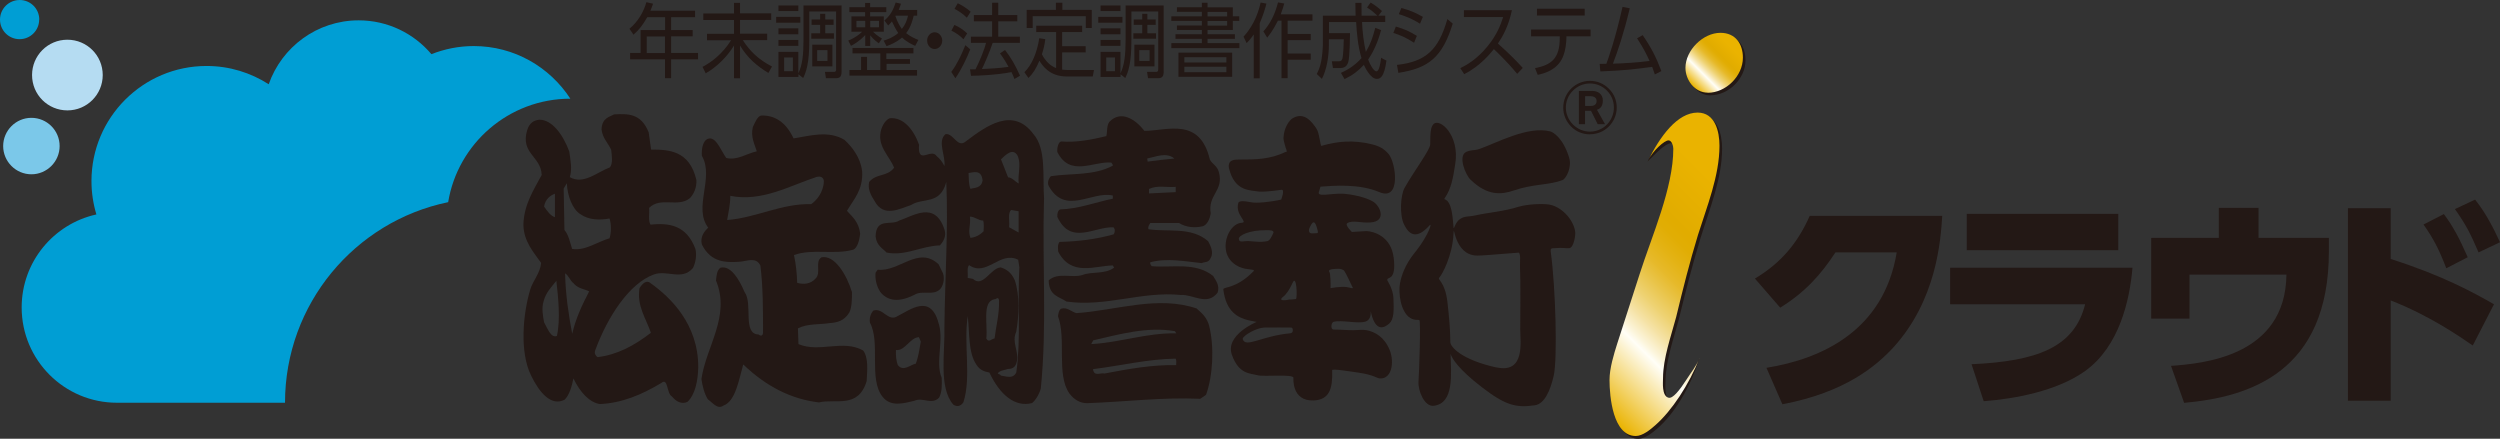 <?xml version="1.0" encoding="UTF-8"?><svg id="_レイヤー_2" xmlns="http://www.w3.org/2000/svg" xmlns:xlink="http://www.w3.org/1999/xlink" viewBox="0 0 228.5 40.1"><rect x="0" y="0" width="228.5" height="40.1" fill="#333333" stroke="none"/><defs><style>.cls-1{fill:#009ed4;}.cls-2{fill:#b5dcf2;}.cls-3{fill:#231815;}.cls-4{fill:url(#_名称未設定グラデーション_2);}.cls-5{fill:url(#_名称未設定グラデーション_2-2);}.cls-6{fill:#7bc8e9;}</style><linearGradient id="_名称未設定グラデーション_2" x1="143.1" y1="34.12" x2="161.4" y2="15.81" gradientUnits="userSpaceOnUse"><stop offset="0" stop-color="#eab300"/><stop offset=".25" stop-color="#fffef7"/><stop offset=".27" stop-color="#fcf6df"/><stop offset=".33" stop-color="#f5e2a5"/><stop offset=".39" stop-color="#eed272"/><stop offset=".45" stop-color="#e9c449"/><stop offset=".5" stop-color="#e6b929"/><stop offset=".56" stop-color="#e3b212"/><stop offset=".61" stop-color="#e1ad04"/><stop offset=".65" stop-color="#e1ac00"/><stop offset=".85" stop-color="#eab300"/></linearGradient><linearGradient id="_名称未設定グラデーション_2-2" x1="154.64" y1="7.79" x2="158.78" y2="3.65" xlink:href="#_名称未設定グラデーション_2"/></defs><g id="_ロゴ"><path class="cls-3" d="M63.53.99v.58h-2.19v1.18h1.97v.57h-1.97v1.52h2.46v.58h-2.46v1.73h-.56v-1.73h-3.19v-.58h.96v-2.09h2.24v-1.18h-1.63c-.43.74-.73,1.14-1.26,1.6l-.37-.54c.8-.67,1.3-1.55,1.55-2.43l.61.14c-.07.19-.11.32-.24.64h4.09ZM60.78,3.33h-1.67v1.52h1.67v-1.52Z"/><path class="cls-3" d="M67.09,1.22V.26h.55v.96h2.85v.6h-2.85v1.26h2.48v.59h-2.23c.7,1.06,1.43,1.76,2.67,2.41l-.33.59c-1.05-.64-1.92-1.38-2.59-2.51v2.99h-.55v-2.99c-.59.97-1.54,1.95-2.59,2.54l-.29-.59c.85-.44,1.82-1.19,2.61-2.43h-2.2v-.59h2.47v-1.26h-2.81v-.6h2.81Z"/><path class="cls-3" d="M73.15,1.54v.54h-2.21v-.54h2.21ZM72.97,7.03h-1.82v-2.29h1.82v1.96c.36-.72.47-1.72.47-3.02V.5h3.48v6.03c0,.39-.09.62-.52.62h-.91l-.09-.58h.79c.21.02.23-.12.23-.23V1.05h-2.45v2.65c0,2.1-.29,2.88-.56,3.43l-.43-.34v.24ZM72.97.5v.51h-1.82v-.51h1.82ZM72.97,2.59v.54h-1.82v-.54h1.82ZM72.97,3.65v.54h-1.82v-.54h1.82ZM72.47,5.25h-.8v1.26h.8v-1.26ZM75.43,1.78h.76v.49h-.76v.77h.79v.5h-2.07v-.5h.81v-.77h-.78v-.49h.78v-.52h.47v.52ZM76.08,4.08v1.99h-1.84v-1.99h1.84ZM75.63,4.58h-.94v.99h.94v-.99Z"/><path class="cls-3" d="M80.34,3.97c-.2-.14-.48-.34-.8-.74v.97h-.46v-1c-.11.13-.57.62-1.3.99l-.25-.48c.72-.29,1.1-.65,1.27-.81h-.98v-1.4h1.25v-.39h-1.44v-.45h1.44v-.39h.46v.39h1.48v.45h-1.48v.39h1.25v1.4h-.99c.11.11.41.39.82.62l-.29.45ZM83.19,5.84h-2.16v.56h2.79v.51h-6.18v-.51h1.06v-1.2h.55v1.2h1.21v-1.52h-2.54v-.5h5.57v.5h-2.48v.52h2.16v.45ZM79.08,1.91h-.8v.58h.8v-.58ZM80.34,1.91h-.8v.58h.8v-.58ZM83.83.9v.53h-.32c-.05.25-.23,1.02-.69,1.6.38.31.88.53,1.12.62l-.29.54c-.23-.1-.76-.33-1.2-.76-.54.46-1.09.67-1.42.79l-.27-.51c.32-.09.81-.25,1.34-.69-.22-.32-.41-.7-.58-1.06-.13.16-.23.26-.34.37l-.35-.46c.5-.41.79-.88,1.03-1.64l.49.11c-.07.23-.13.36-.21.57h1.7ZM81.87,1.42l-.03.05c.21.62.45.99.59,1.17.39-.48.5-.94.56-1.21h-1.13Z"/><path class="cls-3" d="M86.12,3.71c0,.41-.3.77-.69.77s-.69-.35-.69-.77.31-.76.69-.76.69.35.69.76Z"/><path class="cls-3" d="M86.95,6.57c.53-.71.94-1.58,1.28-2.44l.45.38c-.27.71-.84,1.92-1.36,2.64l-.37-.57ZM88.06,3.59c-.32-.33-.61-.54-1.1-.79l.27-.52c.43.17.85.47,1.17.77l-.34.54ZM88.38,1.63c-.33-.35-.85-.68-1.14-.82l.3-.51c.32.15.76.4,1.18.77l-.35.55ZM91.87,4.58c.57.75.92,1.36,1.36,2.34l-.51.3c-.08-.21-.14-.36-.27-.63-.31.06-1.61.3-3.7.34l-.09-.59h.5c.4-.79.84-1.87.96-2.42h-1.38v-.57h1.94v-1.4h-1.67v-.57h1.67V.25h.56v1.13h1.74v.57h-1.74v1.4h1.98v.57h-2.49c-.27.82-.75,1.92-.98,2.39.64-.03,1.69-.08,2.43-.2,0,0-.4-.74-.78-1.23l.46-.31Z"/><path class="cls-3" d="M96.53,2.93h-1.82v-.58h4.2v.58h-1.83v1.29h2.15v.57h-2.15v1.57c.17.02.36.04.54.04h2.37l-.11.59h-2.39c-1.59,0-2.24-1.04-2.49-1.44-.29.69-.53,1.11-1,1.58l-.37-.53c.7-.68,1.16-1.82,1.36-3.11l.55.09c-.07.57-.16.91-.31,1.38.29.57.74,1.06,1.3,1.26v-3.28ZM97.1.25v.65h2.69v1.66h-.55v-1.08h-4.85v1.08h-.55V.9h2.67V.25h.58Z"/><path class="cls-3" d="M102.59,1.54v.54h-2.21v-.54h2.21ZM102.41,7.03h-1.82v-2.29h1.82v1.96c.36-.72.47-1.72.47-3.02V.5h3.48v6.03c0,.39-.09.62-.52.62h-.91l-.09-.58h.79c.21.02.23-.12.23-.23V1.05h-2.45v2.65c0,2.1-.29,2.88-.56,3.43l-.43-.34v.24ZM102.41.5v.51h-1.82v-.51h1.82ZM102.41,2.59v.54h-1.82v-.54h1.82ZM102.41,3.65v.54h-1.82v-.54h1.82ZM101.91,5.25h-.8v1.26h.8v-1.26ZM104.87,1.78h.76v.49h-.76v.77h.79v.5h-2.07v-.5h.81v-.77h-.78v-.49h.78v-.52h.47v.52ZM105.52,4.08v1.99h-1.84v-1.99h1.84ZM105.07,4.58h-.94v.99h.94v-.99Z"/><path class="cls-3" d="M109.85.67v-.42h.52v.42h2.31v.82h.59v.42h-.59v.83h-2.31v.39h2.5v.42h-2.5v.39h2.91v.46h-6.22v-.46h2.79v-.39h-2.41v-.42h2.41v-.39h-2.28v-.41h2.28v-.42h-2.79v-.42h2.79v-.41h-2.28v-.42h2.28ZM112.62,4.81v2.21h-4.91v-2.21h4.91ZM108.25,5.23v.48h3.84v-.48h-3.84ZM108.25,6.1v.5h3.84v-.5h-3.84ZM112.16,1.09h-1.79v.41h1.79v-.41ZM112.16,1.92h-1.79v.42h1.79v-.42Z"/><path class="cls-3" d="M115.15,7.16h-.56V3.15c-.27.4-.48.62-.65.79l-.28-.59c1.06-1.15,1.42-2.48,1.56-3.12l.53.1c-.11.45-.29,1.05-.61,1.79v5.04ZM115.47,2.87c.66-.72,1.09-1.66,1.34-2.65l.57.1c-.07.25-.13.48-.32.99h2.9v.58h-2.27v1.21h2.11v.57h-2.11v1.22h2.11v.57h-2.11v1.69h-.56V1.89h-.33c-.45.91-.8,1.32-.98,1.55l-.35-.57Z"/><path class="cls-3" d="M125.29.24c.44.27.71.48,1.02.77l-.32.42h.62v.58h-2.12c.03.81.16,1.95.35,2.73.42-.71.64-1.34.86-2.2l.53.21c-.14.52-.46,1.64-1.18,2.69.17.48.51,1.08.76,1.08.26,0,.38-.85.42-1.24l.49.26c-.2,1.51-.57,1.67-.88,1.67-.59,0-1.1-1.1-1.18-1.28-.55.58-1.02.94-1.77,1.3l-.33-.57c.33-.15,1.15-.52,1.88-1.35-.33-1.08-.43-2.3-.49-3.29h-2.48v1.01h1.92s-.01,2.16-.16,2.65c-.05.15-.18.54-.72.54h-.68l-.1-.62h.66c.23,0,.28-.16.31-.27.09-.32.11-1.49.12-1.74h-1.36v.52c0,1-.19,2.25-.64,3.1l-.47-.45c.13-.24.29-.57.41-1.17.11-.55.15-1.38.15-1.47V1.43h2.99c-.01-.56-.02-.83-.02-1.17h.56c0,.33,0,.63.01,1.17h1.44c-.39-.36-.53-.48-.94-.74l.32-.45Z"/><path class="cls-3" d="M129.25,3.91c-.78-.51-1.34-.72-1.9-.9l.23-.58c.76.22,1.23.42,1.92.85l-.25.62ZM127.69,5.93c2.61-.29,3.8-1.36,4.6-4.19l.49.42c-.95,3.07-2.19,4.07-4.97,4.5l-.13-.73ZM129.79,2.17c-.74-.48-1.4-.71-1.94-.88l.24-.56c.77.21,1.27.42,1.96.81l-.26.63Z"/><path class="cls-3" d="M138.19.93c-.31,1.48-.85,2.41-1.28,3.05,1.16,1.03,1.77,1.68,2.27,2.23l-.51.54c-.94-1.14-1.92-2.06-2.13-2.26-.33.4-1.25,1.55-2.71,2.29l-.36-.55c.55-.27,1.52-.8,2.5-2.01.84-1.03,1.18-1.92,1.42-2.66h-3.59v-.63h4.38Z"/><path class="cls-3" d="M143.17,3.46c0,.35-.07,1.18-.34,1.78-.51,1.17-1.71,1.48-2.28,1.6l-.25-.61c1.52-.3,2.26-.91,2.26-2.74v-.17h-2.62v-.62h5.44v.62h-2.21v.13ZM144.84.8v.62h-4.36v-.62h4.36Z"/><path class="cls-3" d="M146.21,5.84s.54-.01.61-.01c.13-.33.83-2.29,1.48-5.2l.66.13c-.55,2.32-1.12,3.98-1.54,5.06,1.07-.03,2.3-.11,3.35-.25-.3-.65-.51-1.08-1.14-2.07l.51-.29c.8,1.17,1.24,2.04,1.71,3.29l-.6.3c-.08-.25-.13-.39-.24-.69-1.39.19-2.42.33-4.74.42l-.06-.7Z"/><path class="cls-3" d="M161.45,33.62c5.07-.82,10.73-3.4,11.91-10.55h-5.6c-1.32,2.02-2.78,3.65-5.05,5.05l-2.31-2.66c2.45-1.46,3.94-3.32,5.01-5.73h12.11c-.14,2.18-.49,7.66-4.47,12.03-1.55,1.67-4.37,4.1-10.14,5.19l-1.46-3.34Z"/><path class="cls-3" d="M194.91,24.47c-.25,2.93-1.19,7.19-4.33,9.44-2.58,1.85-6.49,2.55-9.27,2.76l-1.11-3.38c5.95-.27,9.4-1.52,10.38-5.48h-12.34v-3.34h16.67ZM193.61,19.55v3.32h-13.85v-3.32h13.85Z"/><path class="cls-3" d="M212.86,21.73v1.24c0,11.08-7.31,13.33-13.23,13.85l-1.2-3.38c2.8-.21,10.47-.8,10.55-8.34h-8.86v4.02h-3.5v-7.38h6.18v-2.74h3.63v2.74h6.43Z"/><path class="cls-3" d="M226.01,31.58c-1.22-.84-3.96-2.74-7.5-4.12v9.17h-3.91v-17.6h3.91v4.64c4.78,1.52,7.64,3.11,9.44,4.14l-1.94,3.77ZM223.37,19.57c.8,1.05,1.44,2.25,2.18,3.94l-1.96,1.01c-.64-1.67-1.15-2.68-2.08-4l1.85-.95ZM226.23,18.25c1.03,1.3,1.73,2.72,2.27,3.89l-1.96.93c-.72-1.67-1.11-2.47-2.16-3.96l1.85-.87Z"/><path class="cls-1" d="M3.59,1.79c0-.99-.8-1.79-1.79-1.79S0,.8,0,1.79s.8,1.79,1.79,1.79,1.79-.8,1.79-1.79Z"/><path class="cls-6" d="M5.45,13.35c0-1.43-1.16-2.58-2.58-2.58S.29,11.93.29,13.35s1.16,2.58,2.58,2.58,2.58-1.16,2.58-2.58Z"/><path class="cls-2" d="M9.39,6.86c0,1.78-1.44,3.23-3.23,3.23s-3.23-1.44-3.23-3.23,1.44-3.23,3.23-3.23,3.23,1.44,3.23,3.23Z"/><path class="cls-1" d="M40.96,18.49c.88-5.37,5.55-9.47,11.17-9.47-1.88-2.89-5.12-4.81-8.83-4.81-1.37,0-2.67.27-3.87.74-1.6-1.89-3.98-3.09-6.65-3.09-3.8,0-7.03,2.44-8.22,5.84-1.64-1.05-3.58-1.67-5.68-1.67-5.81,0-10.52,4.71-10.52,10.52,0,1.06.16,2.09.45,3.05-3.91.86-6.83,4.34-6.83,8.5,0,4.81,3.9,8.71,8.71,8.71h15.36c0-9.03,6.39-16.57,14.9-18.33Z"/><path class="cls-3" d="M78.86,32.02c-1.81-1.01-3.99.24-5.88-.57l-.05-1.44c.9-.45,1.94-.33,2.91-.48.65-.05,1.3-.17,1.79-.97.24-.48.24-1.29.24-1.86-.49-1.61-1.6-3.43-2.79-3.18-.63.4,0,1.41-.53,1.93-.46.52-1.11.57-1.69.4-.02-.89-.12-1.73-.29-2.54,1.71-.61,3.67,0,5.42-.49.37-.16.56-.85.63-1.45-.12-1.09-.73-1.57-1.21-2.1.65-1.09,1.48-1.93,1.39-3.59-.15-1.33-.97-2.3-1.62-2.9-1.48-.89-3.18-.36-4.65-.13-.73-1.56-1.79-2.13-2.95-2.09-.34.04-.58.65-.77,1.05-.22.89.15,1.54.36,2.22-.94.2-1.77.85-2.79.61-.53-.73-1.04-2.26-1.86-1.65-.3.29-.41.85-.37,1.45,1.16,2.02-.82,4.72.58,6.57-.34.32-.76.81-.58,1.54.85,1.69,2.25,1.65,3.49,1.57.58-.04,1.48-.48,1.86.36.24,1.93.24,4.04.24,6.13-.02.36-.29.28-.41.16-1.5-.04-.49-2.82-1.28-3.88-.51-1.21-1.29-2.46-2.2-2.22-.32.21-.37.73-.41,1.17,1.35,3.27-.9,6.01-1.33,9,.1.69.26,1.32.58,1.85.46.33.89.97,1.45.57,1.09-.4,1.4-2.38,1.79-3.75,2.1,2.02,4.41,3.18,6.92,3.47,1.52-.37,3.58.61,4.36-1.94.05-.93.19-2.18-.34-2.83ZM66.46,20.12c.12-.73.29-1.41.29-2.22,2.86.57,5.35-.89,7.92-1.74.24-.04.56-.04.63.36,0,1.02-.68,1.82-1.16,2.14-2.69-.08-5.04,1.25-7.68,1.45Z"/><path class="cls-3" d="M59.45,25.86c-.37-.28-.73.04-1,.48-.26,1.65.6,2.75,1.04,4.08-1.53,1.18-3.12,2.02-4.87,2.22-.12-.08-.31-.27-.24-.56,1.16-3.19,3.17-6.18,5.35-6.98,1.21-.48,2.59.6,3.61-.61.22-.45.37-1.13.22-1.74-.84-2.25-2.51-2.38-4.11-2.22-.22-.4-.07-1.05-.12-1.53,1.06-1.05,2.64,0,3.73-.89.34-.37.63-.93.59-1.66-.63-2.7-2.52-2.78-4.14-2.78l-.22-1.57c-.7-1.78-1.94-1.7-3.15-1.65-.44.24-1.11.32-1.16,1.37.1.81.54,1.17.88,1.86.05.49.19,1.25-.12,1.62-1.19.44-2.4,1.61-3.66.89.24-.72.05-1.61-.05-2.35-.6-1.61-1.6-2.9-2.73-2.9-.46.05-.9.24-1.12.97-.63,2.13,1.28,2.38,1.33,4.08-.73,1.37-1.6,2.67-1.67,4.48-.02,1.58,1,2.67,1.62,3.56-.1.96-.72,1.57-.99,2.41-.68,2.27-.99,5.73.07,7.88.76,1.57,1.84,2.85,3.07,2.21.44-.44.65-1.21.8-1.94.63,1.29,1.45,2.17,2.4,2.34,2-.08,3.85-.85,5.64-1.93.63-.52.46.97.97,1.24.39.49.92.73,1.41.49.7-.64.97-1.93.99-3.19,0-3.92-2.54-6.37-4.36-7.66ZM50.72,17.72v2.13c-.39-.12-.68-.52-.99-.97.1-.69.61-1.05.99-1.17ZM50.89,30.71c-.53.2-.85-.69-1.16-1.25-.12-.61-.24-1.33-.04-1.94.21-.81.75-1.33,1.16-1.85.17,1.5.39,3.51.05,5.05ZM51.52,17.23l.29-.48c.05,1.2.55,2.41,1.23,2.82.78.56,1.8.56,2.67.4.17.48.17,1.33,0,1.81-1.14.33-2.23,1.17-3.42.97-.19-.6-.32-1.29-.7-1.73l-.07-3.8ZM52.3,30.51c-.32-1.69-.61-3.55-.65-5.53.29.16.48.69.75.89.43.52.96.52,1.45.76-.63,1.22-1.23,2.47-1.55,3.88Z"/><path class="cls-3" d="M95.43,18.23c-.15-2.1.22-4.6-.97-5.97-1.89-2.55-4.34-.72-6.17.65-.78.69-1.14-.77-1.87-.65-.77.65.02,1.98-.1,2.91-.21-.4-.43-.69-.7-.89-.51-.81-1.77.89-1.62-1.05-.56-1.58-1.57-2.55-2.69-2.42-.29.12-.58.48-.75.97-.49,1.54.75,2.47,1.16,3.55-.64.85-1.6.49-2.28,1.3-.15.64.17,1.25.49,1.73.82,1.58,2.35.7,3.36.37,1.07-.69,2.64.03,3.2-2.1.19,4.19-.12,8.75-.17,13.16.07,2.37-.55,5.61.8,7.18.31.23.68.19.94-.21.73-2.33,0-5.28.39-7.87.19,1.57.02,3.35.82,4.48.31.48.75.6,1.16.68.97,2.06,2.35,3.19,3.9,2.79.31-.24.66-.81.8-1.33.58-5.85.12-11.21.29-17.27ZM93.06,14.36c.27.76-.05,1.57.05,2.41-.31-.15-.61-.56-.97-.56l-.65-1.65c.43-.41,1.16-1.17,1.58-.2ZM92.42,19.19l.68.12v1.94l-.87-.48c.07-.52-.14-1.33.19-1.57ZM89.9,21.14c-.36.36-.77.56-1.2.6-.26-.6.05-1.25-.05-1.94.44,0,.78.36,1.21.36.1.29.04.69.04.98ZM89.81,16.49c-.12.73-.73.65-1.11.77-.17-.4-.15-.93-.17-1.45.44-.04,1.16-.36,1.28.68ZM90.15,30.94c.14-1.29-.41-3.39.75-3.59.14.03.32-.29.41.08.04,1.3-.27,2.35-.41,3.51-.25,0-.53.43-.75,0ZM92.89,34.04c-.32.65-.97.33-1.41.29-.08-.16-.19-.08-.29-.21.22-.28.63-.28.94-.4.31,0,.68-.08.8-.64.23-.97-.49-1.78-.05-2.75.26-1.45.34-3.34-.13-4.72-.34-.76-.8-1.01-1.28-1.17-.92.04-1.63,1.9-2.54,1.05l-.48-.09c.04-.4-.1-.89.12-1.17,1.6,1.12,2.81-1.33,4.49-.49l.11.69c-.18,3.03.15,6.62-.28,9.6Z"/><path class="cls-3" d="M81.02,23.08c1.69.36,3.22-.61,4.89-.65.29-.33.63-.84.41-1.46-.87-2.66-2.88-1.21-4.14-.81-.7.49-2.11-.32-2.15,1.45.09.85.65,1.09.99,1.46Z"/><path class="cls-3" d="M80.44,26.66c.87,1.13,2.18.77,3.15.28.7-.44,1.65.12,2.32-.49.27-.28.46-.88.29-1.45l-.41-.84c-1.84-1.74-3.61.72-5.57.49l-.19.27c-.08.6.12,1.29.41,1.73Z"/><path class="cls-3" d="M85.74,29.36c-.77-2.46-2.54-1.05-3.68-.48-.88.61-1.38-.84-2.26-.48-.19.25-.36.61-.29,1.09.99,1.81-.14,5.16,1.16,6.78.75.97,2.01.57,2.91.36.75-.36,1.57.41,2.25-.28.27-.48.27-1.17.24-1.82-.63-1.49.29-3.54-.34-5.16ZM83.71,33.24c-.49.08-1.14.77-1.65.13-.15-.41-.19-.85-.17-1.38.82.12,1.31-1.17,2.1-1.17l.17.4c-.12.69-.22,1.42-.46,2.02Z"/><path class="cls-3" d="M110.88,25.22c-1.63-1.29-3.7-.73-5.62-.89-.07-.12-.17-.2-.12-.36,1.53-.41,3.17-.08,4.7.08.3-.15.61,0,.82-.48.3-.52-.03-1.13-.24-1.53-1.58-1.34-3.6-.81-5.45-1.09-.07-.24.07-.4.17-.57h2.62c.64.4,1.45.48,2.2.29.34-.13.6-.56.7-1.17-.29-1.7,1.21-2.06.75-3.75-.17-.64-.61-.73-.83-1.17-.92-3.92-3.92-2.62-5.98-2.62-.85-1.09-2.15-1.9-3.19-.84-.27.31-.19.88-.29,1.32-1.33.32-2.74.6-4.11.49-.3.03-.41.64-.37.96,1.16,2.34,3.34.81,4.94.97.05.12.15.16.13.28-1.72.93-3.75.68-5.65.96-.16.13-.38.57-.21.89,1.51,2.74,3.95.44,5.86.88v.29c-1.6.33-3.12.93-4.82.98-.17.07-.28.36-.25.68,1.22,2.66,3.44.85,5.14.96l.1.16c.02.2,0,.36-.1.48-1.6.45-3.26.65-4.94.69-.2.29-.14.53-.12.89,1.19,2.3,3.36,1.29,4.99,1.26l.12.2c-.85.64-1.99.32-2.91.68-.99.29-2.2-.28-3.07.48.02,1.46,1.02,1.5,1.62,1.94,3.58.52,6.9-.96,10.45-.6,1.12-.08,2.4,1.04,3.37-.21.21-.64-.14-1.08-.41-1.53ZM107.46,17.08v.48l-2.44.12v-.41c.75-.36,1.62-.12,2.44-.19ZM104.85,14.49c.8-.16,1.75-.61,2.49,0-.82.08-1.62.16-2.44.28l-.05-.28Z"/><path class="cls-3" d="M109.42,28.21c-3.58-1.24-7.38.16-11.04.41-.46-.13-.85-.57-1.38-.41-.2.08-.27.45-.3.69.78,2.07-.17,5.33,1.04,7.06.46.61,1.02.89,1.62.89,3.43-.12,6.9-.56,10.34-.4l.53-.36c.63-1.73.77-4.36.29-6.3-.19-.77-.7-1.2-1.12-1.57ZM99.91,31.11c2.42-.56,4.96-1.28,7.48-.84l.12.2c-2.64-.07-5.2.85-7.77.98l.17-.33ZM107.51,33.37c-2.25-.04-4.4.36-6.56.77-.34-.11-.95.33-1.05-.4,2.52-.31,4.96-.92,7.55-.96.1.16.05.4.05.6Z"/><path class="cls-3" d="M141.87,18.76c-.65-.22-2.38-.08-3.04.13-1.4.44-2.94.56-3.9.78-.76.17-1.04.05-1.48.35-.65.43-.54,1.53-.65.17-.2-2.46-.98-1.76-.74-2.1.6-.88.75-1.84.95-3.1.43-2.64-1.44-4.26-2-3.63-.2.23-.29.52-.29,1.84,0,.49-1.48,2.44-2.34,3.97-.38.69-.48,2.49-.04,3.37.45.89,1.11,1.41,2.33.05.26-.29-.11.9-1.2,2.3-.25.33-1.19,1.34-1.51,3-.16.8.02,2.62.95,3.18.44.25.67.12.82.19.14.06-.02,4.86-.08,5.61-.06.82.54,2.32,1.39,2.22,1.89-.22,1.59-2.92,1.54-4.75.11.37.65,1.35,2.85,3.04,2.15,1.66,3.13,1.92,4.87,1.66.87-.13,1.4-1.35,1.71-2.7.35-1.52.18-8.04-.27-11.32-.05-.39.11-.31.43-.34.55-.07,1.02.04,1.29,0,.27-.05.49-.7.52-1.31.02-.83-.8-2.17-2.1-2.61ZM136.78,33.59c-3.24-.72-4.22-1.9-4.22-2.32,0-1.14-.13-2.47-.26-3.62-.22-1.97-.97-2.06-.74-2.29.25-.26,1.19-1.97,1.29-3.98.06-1.23-.02,1.98,2.18,1.98.38,0,.9-.04,3.67-.26.36-.13.2.84.23,1.35.06,1.26.02,4.66.02,5.7s.48,4.01-2.16,3.43Z"/><path class="cls-3" d="M134.44,16.45c1.53,1.48,2.82,1.34,3.95.95,1.79-.61,3.25-.47,4.44-.95.32-.14.86-1.17.59-2.04-.55-1.8-1.47-2.34-1.73-2.4-2.07-.53-4.95,1.09-6.49,1.61-.5.17-.68.04-1.18.26-.78.35-.1,2.09.41,2.57Z"/><path class="cls-3" d="M127.38,23.55c-.23-1.94-1.8-2.4-2.48-2.43-.15,0-1.34.08-1.34.08,0,0-.67-.65-.42-.8.48-.31,1.23,0,2.14-.07,1.48-.11.87-1.5.24-1.89-.75-.47-2.19-.7-2.69-.73-1.26-.07-2.55.38-2.26-.24l.12-.41c1.2-.09,3.54-.28,5.36.49,2.05.89,1.53-2.7.87-3.47-.42-.49-.84-.72-1.52-.89-1.69-.41-3.1-.3-4.61.14-.13.05-.18-1.16-.47-1.58-.44-.65-1.11-1.53-2.14-.96-.37.2-.83.91-.87,1.82-.01.28.24.98.2.9.21.49,0,.37,0,.37-1.43.7-2.76.7-4.19.7-.43,0-1.15-.02-.99.81.12.4.35,1.5,1.49,1.9.34.12.97.19,1.25.22.69.05,2.03-.16,2.03-.16.39-.09,0,.89,0,.89-.93.22-2.27.35-2.73.25-.65-.13-1.16-.16-1.19.07-.32,1.06.94,1.77.32,1.8-.82.04-1.51,1.11-1.48,2.2.03,1.29,1.09,1.88,1.79,2,.5.09.88.07.78.21-1.62,1.68-2.82,1.42-2.78,1.68.25,2.09,1.38,2.59,2.29,2.82.52.12.76.15.76.15,0,0-2.93,1.2-2.26,3.03.64,1.76,1.63,1.66,2.36,1.85.55.15,3.3-.14,3.26.24,0,0-.19,2.14,1.85,2.06,1.42-.06,1.75-1.04,1.69-2.77,0-.15,1.64.12,2.41.23,1.42.21,1.66.51,1.95.53,1.09.06,1.34-1.48.9-2.59-.49-1.2-1.34-1.67-2.11-1.82-.43-.08-.8,0-1.24,0-.57,0-1.18-.06-1.77-.06-.32,0-.23-.65-.02-.7.74-.21,2.2.2,2.93-.03.72-.23.36-1.38.52-.74.41,1.68,1.18,1.35,1.66.91.41-.38.42-1.14.37-2.32-.04-.83-.55-1.59-.55-1.59-.14-.47.86.23.57-2.15ZM114.04,22.03c-.41,0-.79.18-.81-.2-.02-.31.95-.8,2.47-.79.43,0,.7,0,.7.22-.14.3-.31.7-.54.77-.58.16-1.54,0-1.82,0ZM117.96,30.46c-2.65.23-4.14,1.4-4.38.52.03-.33,1.27-1.01,1.95-1.04.38-.02,2.47,0,2.47,0,.2-.04.25.49-.03.51ZM118.44,27.33s-.4.06-.66.05c.16,0-1.18.26-.47-.28.23-.17.57-.65.84-1.26.36-.81.44,1.39.3,1.49ZM119.94,21.33c-.28.03-.36-.22-.26-.47.28-.64.5-.86.75.2.08.34-.02.23-.49.27ZM123.11,26.24c-.64-.08-1.5.1-1.5.1.02-.33,0-1.34-.1-1.47-.24-.32.69-.3.88-.3.07,0,.37.04.48.19.14.19.71,1.41.71,1.41.23.32-.2.1-.48.07Z"/><path class="cls-3" d="M145.32,12.27c.65,0,1.27-.24,1.73-.71.46-.47.72-1.07.72-1.73s-.25-1.26-.72-1.72c-.46-.47-1.07-.72-1.73-.72-1.35,0-2.44,1.1-2.44,2.45,0,.66.26,1.26.72,1.73.46.47,1.07.71,1.72.71ZM143.12,9.83c0-.59.23-1.14.65-1.55.42-.42.97-.65,1.55-.65s1.14.23,1.55.65c.42.41.64.96.64,1.55,0,1.21-.97,2.2-2.19,2.2-.58,0-1.13-.23-1.55-.65-.41-.41-.65-.96-.65-1.55Z"/><path class="cls-3" d="M146.03,11.35l-.61-1.22h-.55v1.22h-.56v-3.04h1.21c.58,0,.98.33.98.88,0,.48-.21.75-.54.84l.74,1.32h-.68ZM145.43,8.79h-.55v.89h.55c.3,0,.5-.16.5-.45,0-.28-.22-.43-.5-.43Z"/><path class="cls-3" d="M155.31,32.8c-.8,2.57-2.25,4.98-3.78,6.32-.45.4-1.16.98-1.78.98-2.1,0-2.41-3.6-2.41-5.12,0-1.06.4-2.36.71-3.34l2.05-6.36c1.11-3.47,3.07-7.83,3.07-11.44,0-.22-.13-.75-.44-.75-.51,0-1.55,1.09-1.55,1.09l-.61.6c1.13-2.32,2.98-4.23,4.83-4.23,1.6,0,2,1.74,2,3.03,0,2.76-1.16,5.56-1.96,8.14-.76,2.49-1.38,4.94-2.01,7.52-.45,1.69-1.2,3.79-1.2,5.57,0,.4-.14,1.63.49,1.8.38.11.9-.72,1.56-1.73.42-.65.71-1.36,1.01-2.07Z"/><path class="cls-4" d="M155.34,32.73c-.96,2.41-2.52,4.8-4.05,6.14-.45.4-1.16.98-1.78.98-2.09,0-2.4-3.61-2.4-5.12,0-1.07.4-2.36.71-3.34l2.05-6.36c1.11-3.48,3.07-7.84,3.07-11.44,0-.22-.13-.76-.44-.76-.37,0-1.42.94-1.84,1.8l-.07.14c1.13-2.32,2.73-4.48,4.57-4.48,1.61,0,2,1.74,2,3.03,0,2.75-1.15,5.56-1.96,8.14-.76,2.49-1.38,4.94-2,7.52-.45,1.69-1.2,3.79-1.2,5.57,0,.4-.13,1.63.5,1.8.38.11.99-.64,1.64-1.65.42-.66.94-1.29,1.2-1.98Z"/><path class="cls-3" d="M156.34,8.72c-1.21,0-2.05-1.16-2.05-2.28,0-1.6,1.6-3.2,3.2-3.2,1.38,0,2.05,1.02,2.05,2.27,0,1.69-1.56,3.2-3.2,3.2Z"/><path class="cls-5" d="M156.09,8.47c-1.2,0-2.04-1.16-2.04-2.27,0-1.6,1.6-3.2,3.2-3.2,1.38,0,2.05,1.02,2.05,2.27,0,1.69-1.56,3.21-3.21,3.21Z"/></g></svg>